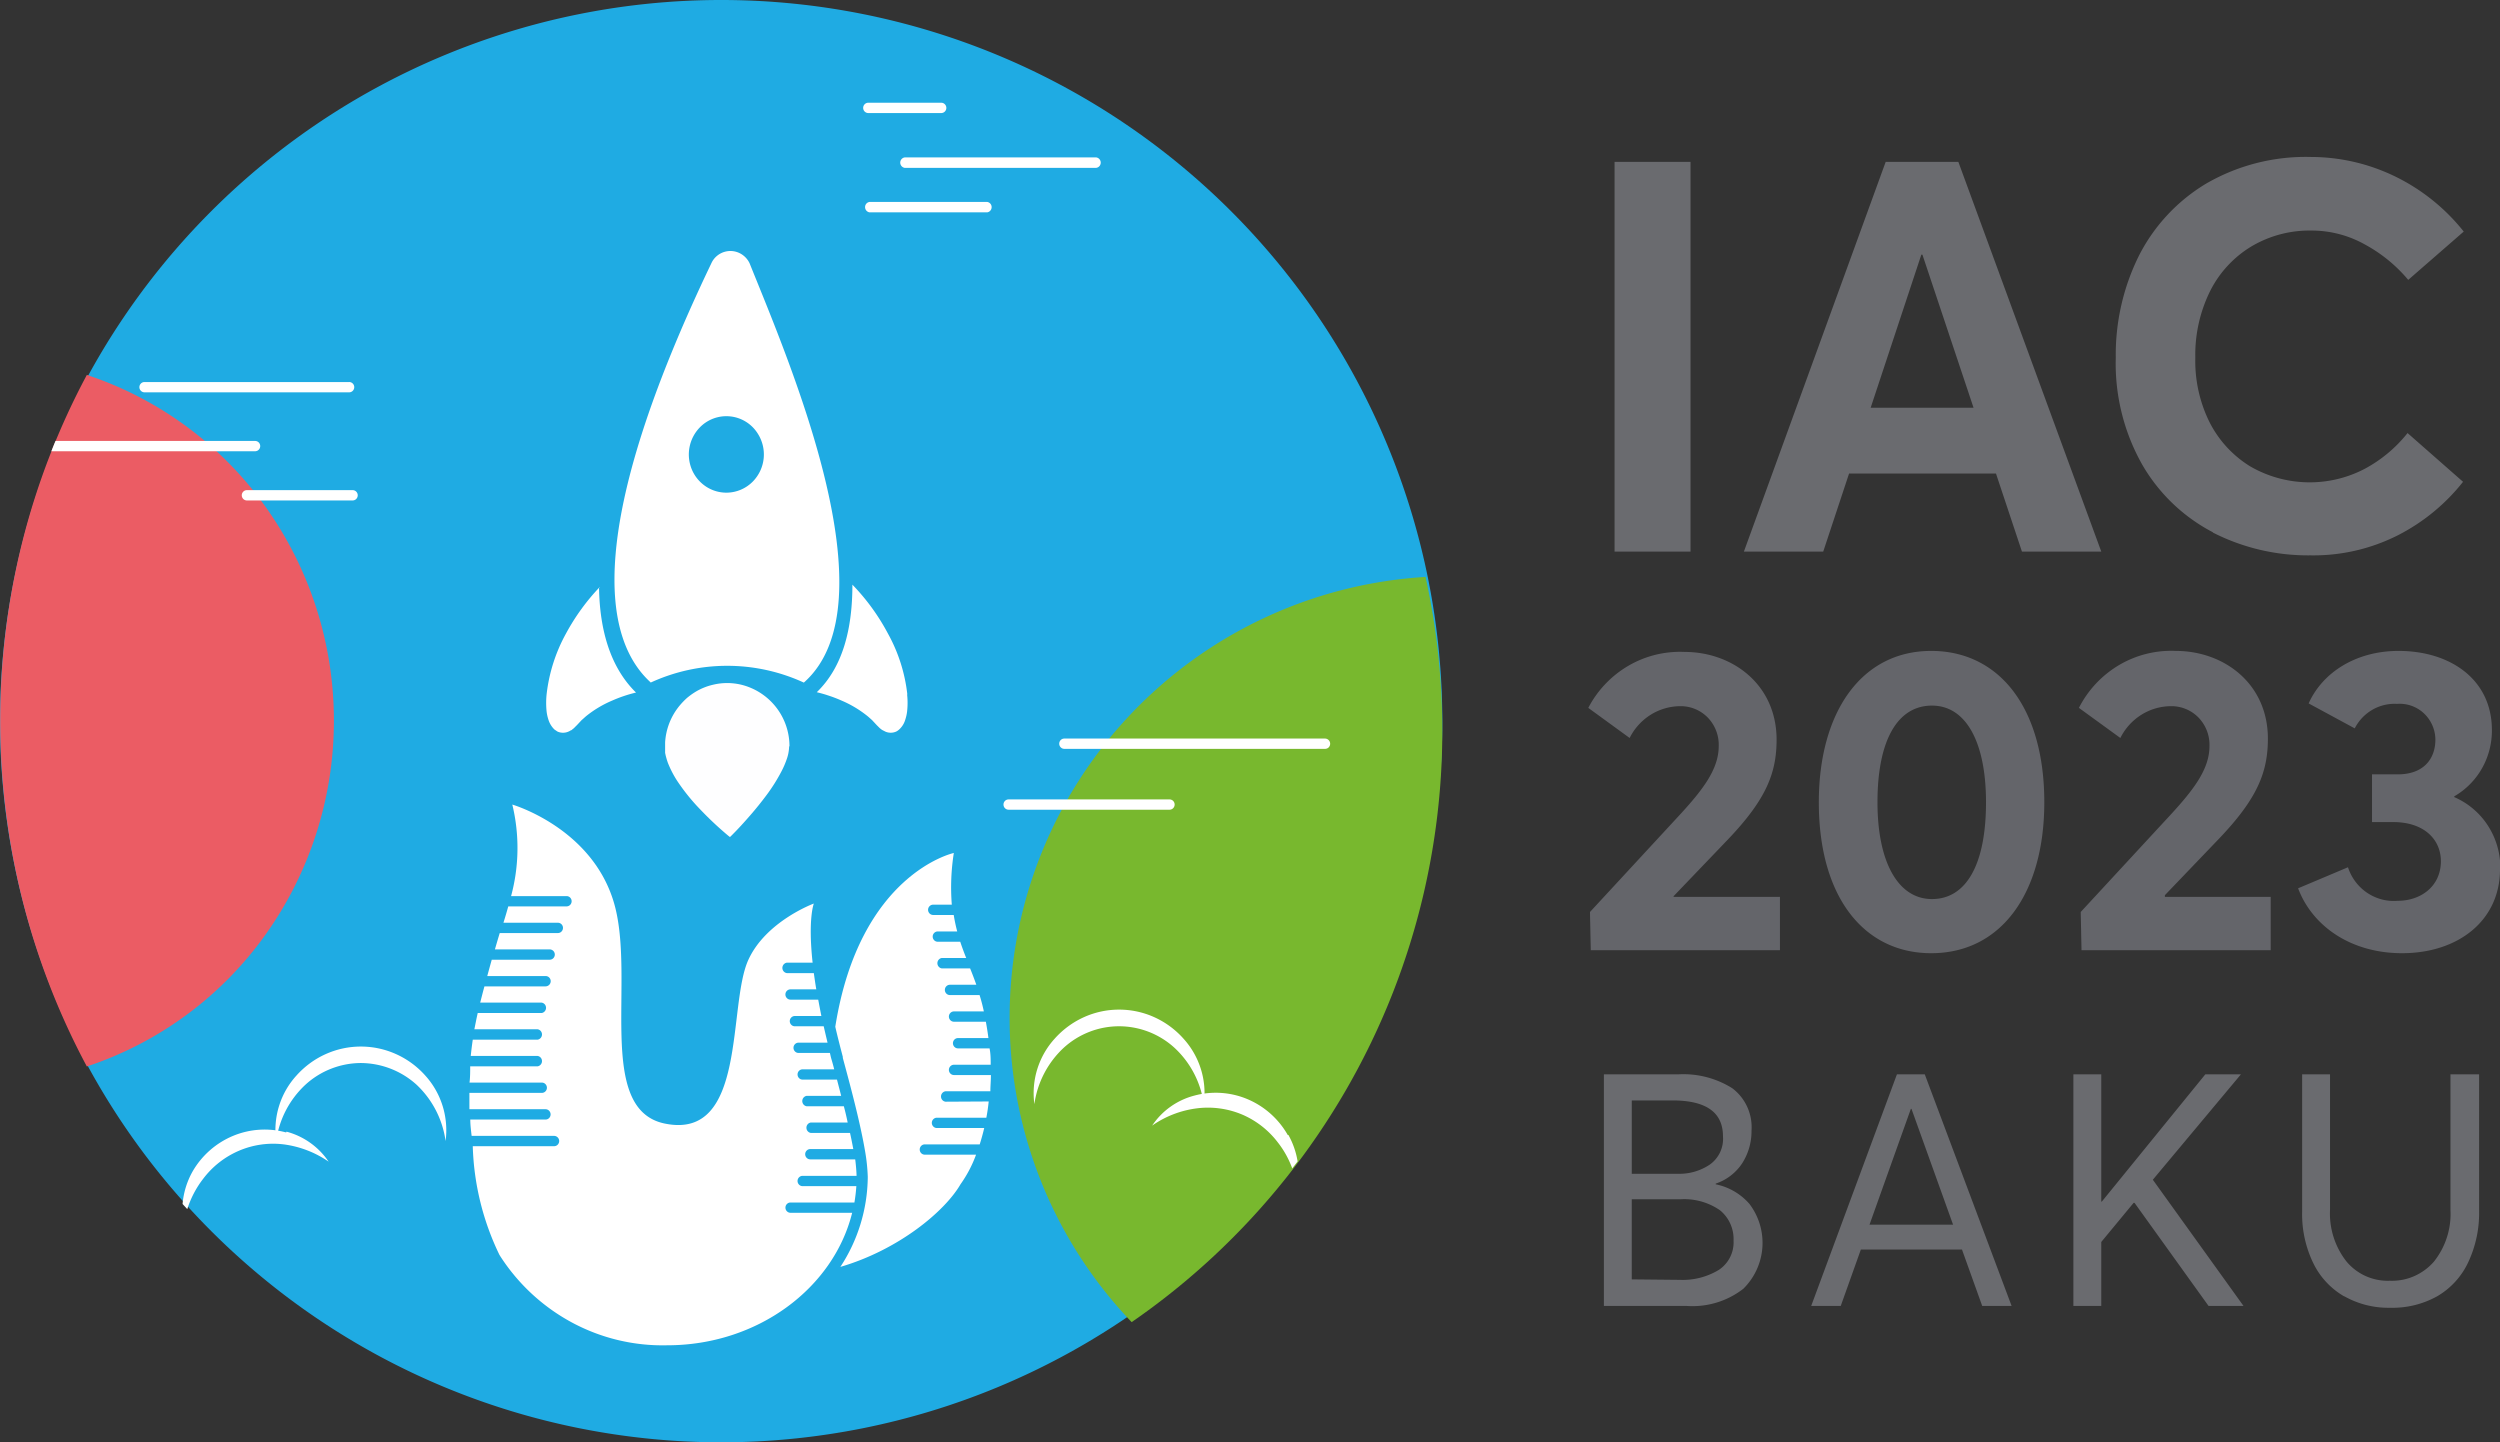<svg width="104" height="60" fill="none" xmlns="http://www.w3.org/2000/svg"><rect width="100%" height="100%" fill="#333333" stroke="none"/><g clip-path="url(#clip0_10_980)"><path d="M60 30a30 30 0 10-60 0 30 30 0 0060 0z" fill="#1FABE3"/><path d="M42 42.337A18.295 18.295 0 0047.077 55 29.911 29.911 0 0057.92 41.355 29.816 29.816 0 0059.302 24a18.44 18.44 0 00-12.298 5.747A18.337 18.337 0 0042 42.337z" fill="#78B82E"/><path d="M18.536 47.468a3.95 3.95 0 00-1.215-2.351 3.483 3.483 0 00-2.309-.895 3.44 3.44 0 00-2.304.9 3.931 3.931 0 00-1.22 2.346 3.39 3.39 0 01.121-1.46c.146-.473.394-.905.725-1.267.34-.38.753-.683 1.214-.89a3.566 3.566 0 012.928 0c.461.207.875.51 1.214.89.33.363.576.795.723 1.267.146.471.188.97.123 1.46zM43.03 45.93a3.39 3.39 0 01.122-1.458c.147-.471.394-.903.724-1.265.34-.38.753-.684 1.214-.892a3.562 3.562 0 012.929 0 3.62 3.62 0 011.213.892 3.372 3.372 0 01.846 2.727 3.92 3.92 0 00-1.22-2.346 3.423 3.423 0 00-2.304-.895c-.85 0-1.67.318-2.304.895a3.945 3.945 0 00-1.22 2.347M36.118 4.703h3.038c.056 0 .11-.023.15-.063a.216.216 0 000-.303.209.209 0 00-.15-.063h-3.038a.208.208 0 00-.148.063.216.216 0 000 .303.21.21 0 00.148.063zm1.515 2.279h7.973a.214.214 0 00.132-.073.222.222 0 000-.286.214.214 0 00-.132-.074h-7.973a.214.214 0 00-.131.074.221.221 0 00.131.36zM36.17 8.834h4.898a.214.214 0 00.132-.074.222.222 0 000-.286.214.214 0 00-.132-.073H36.17a.214.214 0 00-.131.073.221.221 0 00.131.36zm8.104 22.318h10.853a.208.208 0 00.148-.063.216.216 0 00-.148-.365H44.274a.209.209 0 00-.148.062.216.216 0 000 .303c.039.04.093.063.148.063zm-2.318 2.532h6.697c.056 0 .11-.023.15-.063a.216.216 0 000-.303.209.209 0 00-.15-.062h-6.697a.209.209 0 00-.149.062.217.217 0 000 .303.21.21 0 00.149.063zm-9.072 16.768a.208.208 0 01-.148-.063.216.216 0 010-.302.208.208 0 01.148-.063h2.66c.038-.225.065-.453.08-.68h-2.235a.208.208 0 01-.149-.063.216.216 0 010-.303.208.208 0 01.15-.063h2.243c0-.114-.024-.447-.056-.685h-1.87a.209.209 0 01-.149-.063.216.216 0 010-.303.208.208 0 01.149-.063h1.79c-.042-.219-.084-.443-.136-.671h-1.63a.214.214 0 01-.132-.074.222.222 0 010-.285.214.214 0 01.131-.074h1.533a11.006 11.006 0 00-.159-.676h-1.547a.214.214 0 01-.13-.074.221.221 0 01.13-.36h1.435c-.056-.228-.117-.451-.173-.675h-1.43a.208.208 0 01-.149-.063.217.217 0 010-.303.208.208 0 01.15-.062h1.313a9.07 9.07 0 00-.103-.381c-.038-.124-.052-.2-.075-.3H33.22a.208.208 0 01-.149-.063.216.216 0 010-.303.208.208 0 01.149-.062h1.206a63.678 63.678 0 01-.16-.681h-1.2a.208.208 0 01-.149-.063.216.216 0 010-.303.208.208 0 01.149-.062h1.103a54.357 54.357 0 01-.131-.681h-1.155a.208.208 0 01-.148-.063.216.216 0 010-.303.208.208 0 01.148-.062h1.075c-.042-.238-.074-.476-.103-.676H32.73a.213.213 0 01-.131-.074.221.221 0 01.131-.36h1.075c-.2-1.836.051-2.46.051-2.46s-1.99.733-2.724 2.342c-.874 1.904-.042 7.525-3.482 6.81-2.889-.599-1.197-6.02-2.103-9.162-.907-3.14-4.235-4.107-4.235-4.107a7.678 7.678 0 01-.051 3.808h2.309c.055 0 .109.022.148.062a.216.216 0 010 .303.208.208 0 01-.148.063h-2.426c-.06.214-.126.443-.201.68h2.267c.055 0 .109.023.148.063a.216.216 0 010 .303.208.208 0 01-.148.063h-2.421c-.066.214-.131.438-.201.68h2.28c.056 0 .11.023.15.063a.216.216 0 010 .303.209.209 0 01-.15.063h-2.411c-.06.214-.122.438-.187.68h2.43c.056 0 .11.023.149.063a.216.216 0 01-.149.366h-2.547c-.06.214-.117.443-.177.676h2.556a.214.214 0 01.131.073.222.222 0 010 .286.214.214 0 01-.13.074h-2.66c-.052.224-.098.476-.14.676h2.63a.213.213 0 01.132.073.221.221 0 01-.131.36h-2.697c-.033.224-.06.447-.084.676h2.78a.213.213 0 01.132.073.221.221 0 01-.131.36H19.56c0 .224 0 .452-.028.676h3.01c.055 0 .109.022.148.063a.216.216 0 010 .302.208.208 0 01-.149.063h-3.014v.68h3.169c.055 0 .109.023.148.064a.217.217 0 010 .302.208.208 0 01-.148.063h-3.132c0 .233.033.476.056.68h3.43c.057 0 .11.023.15.063a.216.216 0 010 .303.208.208 0 01-.15.063h-3.383a11.079 11.079 0 001.112 4.526 8.134 8.134 0 003.006 2.804 7.958 7.958 0 003.968.952c3.771 0 6.921-2.38 7.697-5.512h-2.566z" fill="#fff"/><path d="M39.33 45.83a.213.213 0 01-.132-.073.221.221 0 01.131-.36h1.87c0-.214.023-.442.023-.675h-1.538a.209.209 0 01-.148-.063.216.216 0 010-.303.208.208 0 01.148-.063h1.529c0-.219 0-.447-.047-.68h-1.313a.209.209 0 01-.149-.063.217.217 0 010-.303.209.209 0 01.149-.063h1.266a13.528 13.528 0 00-.107-.68h-1.328a.208.208 0 01-.148-.063.216.216 0 010-.303.208.208 0 01.148-.063h1.244a7.117 7.117 0 00-.178-.68h-1.234a.208.208 0 01-.148-.063.217.217 0 010-.303.208.208 0 01.148-.063h1.099a15.106 15.106 0 00-.258-.68H39.18a.214.214 0 01-.132-.074.221.221 0 010-.286.214.214 0 01.132-.074h1.014a11.676 11.676 0 01-.248-.675h-.934a.208.208 0 01-.15-.063.216.216 0 010-.303.208.208 0 01.15-.063h.808a7.079 7.079 0 01-.145-.685h-.855a.209.209 0 01-.15-.063.216.216 0 010-.303.209.209 0 01.149-.063h.776a9.204 9.204 0 01.084-2.15s-3.921.846-4.931 7.229c.089.39.196.804.313 1.252v.043c.327 1.209.73 2.708.935 3.931.057.334.091.67.103 1.01v.047a6.918 6.918 0 01-1.14 3.707c2.425-.709 4.35-2.313 5-3.44a5.15 5.15 0 00.645-1.229H38.47a.208.208 0 01-.148-.062.217.217 0 010-.303.208.208 0 01.148-.063h2.286c.065-.205.13-.433.187-.68h-1.968a.208.208 0 01-.149-.063.216.216 0 010-.303.208.208 0 01.15-.063h2.056c.043-.224.076-.45.098-.676l-1.8.01zm14.24 1.385a3.483 3.483 0 00-1.672-1.489 3.405 3.405 0 00-2.217-.148 3.03 3.03 0 00-1.752 1.247 4.161 4.161 0 011.87-.719 3.677 3.677 0 011.869.257 3.688 3.688 0 011.486 1.157c.257.326.46.693.603 1.085l.224-.29a3.374 3.374 0 00-.383-1.1m-41.694-.105a3.419 3.419 0 00-2.215.145 3.497 3.497 0 00-1.678 1.479 3.322 3.322 0 00-.416 1.352l.196.214a4.07 4.07 0 01.664-1.266 3.682 3.682 0 011.488-1.164 3.613 3.613 0 011.858-.264 4.26 4.26 0 011.87.719 3.067 3.067 0 00-1.753-1.248" fill="#fff"/><path d="M70.326 6.735h-3.16v16.211h3.16V6.735zm8.118 0h3.024l5.945 16.211h-3.3l-1.08-3.246h-6.112l-1.075 3.246h-3.3l5.898-16.211zM82.1 16.963l-2.127-6.368h-.046l-2.108 6.368H82.1zm9.964 5.184a7.276 7.276 0 01-2.95-2.823 8.551 8.551 0 01-1.098-4.44 9.27 9.27 0 01.963-4.246 7.412 7.412 0 012.804-3.004 8.265 8.265 0 014.36-1.104 8.023 8.023 0 013.422.776 8.27 8.27 0 012.926 2.327l-2.309 2.01a6.204 6.204 0 00-1.818-1.481 4.53 4.53 0 00-2.22-.571 4.732 4.732 0 00-2.463.647 4.553 4.553 0 00-1.73 1.851 5.977 5.977 0 00-.626 2.794c-.023.928.18 1.847.589 2.675a4.597 4.597 0 001.701 1.847 4.94 4.94 0 004.744.105 5.715 5.715 0 001.795-1.495l2.309 2.028a8.217 8.217 0 01-2.716 2.227 7.776 7.776 0 01-3.631.833 8.72 8.72 0 01-4.067-.952M66.722 44.693h3.09a3.82 3.82 0 012.248.576c.27.202.485.47.626.78.14.31.201.65.177.99a2.47 2.47 0 01-.378 1.338 2.118 2.118 0 01-1.112.861v.029a2.523 2.523 0 011.402.814 2.68 2.68 0 01-.253 3.532 3.448 3.448 0 01-2.36.714h-3.44v-9.634zm3.076 4.136c.47.015.933-.118 1.327-.38a1.315 1.315 0 00.551-1.176c0-1-.7-1.495-2.103-1.495h-1.692v3.051h1.916zm.056 4.412a2.898 2.898 0 001.65-.414 1.373 1.373 0 00.612-1.213 1.557 1.557 0 00-.135-.706 1.528 1.528 0 00-.435-.565 2.61 2.61 0 00-1.641-.453h-2.024v3.332l1.973.02zm9.057-8.548h1.16l3.612 9.634H82.46l-.842-2.347h-4.206l-.837 2.347h-1.229l3.566-9.634zm2.337 6.254l-1.73-4.817h-.027l-1.72 4.817h3.477zm5.006-6.254h1.159v5.293h.023l4.305-5.293h1.481l-3.664 4.384 3.772 5.25h-1.454l-3.08-4.289h-.037l-1.346 1.628v2.66h-1.16v-9.633zm11.268 9.238a3.212 3.212 0 01-1.285-1.375 4.669 4.669 0 01-.468-2.151v-5.712h1.16v5.63a3.233 3.233 0 00.682 2.152 2.233 2.233 0 001.809.804c.343.013.684-.05 1-.187.316-.137.598-.343.827-.603a3.185 3.185 0 00.692-2.165v-5.631h1.192v5.712c.01.74-.15 1.471-.468 2.137a3.196 3.196 0 01-1.28 1.385 3.812 3.812 0 01-1.954.476 3.723 3.723 0 01-1.902-.476" fill="#6A6B6F"/><path d="M3.613 15.597A30.46 30.46 0 00.009 29.981a30.46 30.46 0 003.604 14.384 14.86 14.86 0 007.436-5.49 15.305 15.305 0 002.841-8.894 15.3 15.3 0 00-2.841-8.894 14.86 14.86 0 00-7.436-5.49z" fill="#EB5C64"/><path d="M14.526 15.893H6.011a.208.208 0 00-.15.062.216.216 0 000 .303c.04.04.094.063.15.063h8.515c.056 0 .11-.023.149-.063a.216.216 0 000-.303.208.208 0 00-.149-.063zm.145 4.497h-4.403a.208.208 0 00-.148.063.216.216 0 000 .303.21.21 0 00.148.063h4.403c.056 0 .11-.023.149-.063a.217.217 0 000-.303.208.208 0 00-.149-.063zm-4.057-2.046H2.309c-.061.142-.117.285-.173.428h8.478c.056 0 .11-.023.149-.063a.216.216 0 000-.303.208.208 0 00-.15-.062zm16.452 10.052a7.621 7.621 0 016.374 0c3.74-3.303-.612-13.35-2.257-17.444a.895.895 0 00-.316-.365.872.872 0 00-1.254.322c-5.272 10.995-4.562 15.645-2.547 17.478" fill="#fff"/><path d="M37.745 28.891a6.748 6.748 0 00-.808-2.537 8.918 8.918 0 00-1.477-2.032c0 1.842-.398 3.427-1.482 4.474.154.038.313.08.467.133.196.063.387.136.575.22.37.157.716.364 1.033.613.08.062.15.129.225.195l.205.22c.052.047.089.094.15.142.06.047.056.043.093.062l.112.057a.56.56 0 00.444-.005.562.562 0 00.122-.085.873.873 0 00.248-.386c.04-.12.07-.245.084-.371a3.197 3.197 0 000-.7" fill="#fff"/><path d="M30.22 20.495c-.308 0-.61-.091-.868-.266a1.583 1.583 0 01-.577-.712 1.617 1.617 0 01.335-1.734 1.54 1.54 0 012.403.239 1.61 1.61 0 01-.192 2.006 1.547 1.547 0 01-1.1.467z" fill="#1FABE3"/><path d="M24.948 24.422a8.976 8.976 0 00-1.402 1.932 6.83 6.83 0 00-.808 2.537 3.51 3.51 0 000 .7c.014.126.043.25.084.371.05.149.135.283.248.39l.121.081a.56.56 0 00.449.005.586.586 0 00.107-.057c.038 0 .061-.043.094-.062.032-.02.098-.095.15-.143l.205-.219c.075-.062.145-.133.224-.195a4.55 4.55 0 011.038-.614 5.774 5.774 0 011-.338c-.883-.866-1.51-2.246-1.538-4.388" fill="#fff"/><path d="M32.828 31.042a1.692 1.692 0 01-.103.548 3.55 3.55 0 01-.224.514 7.212 7.212 0 01-.598.952c-.224.301-.458.592-.701.87-.248.286-.496.558-.762.824l-.075.072-.089-.072a14.119 14.119 0 01-1.13-1.061 8.348 8.348 0 01-.987-1.223 4.252 4.252 0 01-.374-.729 2.89 2.89 0 01-.116-.418v-.438c.035-.57.251-1.11.616-1.543a3.16 3.16 0 01.29-.3c.105-.088.216-.169.332-.242.233-.144.487-.249.753-.31a2.5 2.5 0 011.56.124 2.632 2.632 0 011.622 2.447" fill="#FEFEFF"/><path d="M74.046 37.31v2.219h-7.87l-.033-1.59 3.739-4.046c.967-1.051 1.617-1.904 1.617-2.855a1.63 1.63 0 00-.456-1.187 1.573 1.573 0 00-1.161-.474 2.347 2.347 0 00-1.226.365 2.406 2.406 0 00-.863.958l-1.72-1.252a4.357 4.357 0 011.67-1.753 4.252 4.252 0 012.33-.575c2.006 0 3.833 1.362 3.833 3.651 0 1.395-.44 2.485-2.005 4.131l-2.28 2.38v.029h4.425zm1.617-3.935c0-3.756 1.776-6.297 4.674-6.297 2.804 0 4.706 2.327 4.706 6.297 0 3.76-1.776 6.278-4.706 6.278-2.776 0-4.674-2.304-4.674-6.278zm6.955 0c0-2.485-.823-4.022-2.248-4.022-1.426 0-2.267 1.428-2.267 4.022 0 2.47.846 4.026 2.267 4.026 1.42 0 2.248-1.428 2.248-4.026zm11.843 3.935v2.219h-7.87l-.033-1.59 3.739-4.046c.967-1.051 1.617-1.904 1.617-2.855a1.632 1.632 0 00-.456-1.187 1.573 1.573 0 00-1.161-.474 2.342 2.342 0 00-1.226.364 2.402 2.402 0 00-.864.959l-1.724-1.252a4.374 4.374 0 011.675-1.784 4.265 4.265 0 012.354-.586c2.005 0 3.832 1.36 3.832 3.65 0 1.395-.44 2.485-2.005 4.132l-2.28 2.38v.07h4.402zM104 36.164c0 2.132-1.739 3.489-4.076 3.489-2.145 0-3.739-1.143-4.323-2.7l2.075-.875c.141.436.422.81.798 1.063.376.253.824.37 1.273.332.967 0 1.794-.61 1.794-1.647 0-.876-.668-1.628-1.986-1.628h-.879v-1.985h1.07c1.076 0 1.566-.642 1.566-1.451a1.517 1.517 0 00-.484-1.093 1.477 1.477 0 00-1.114-.388 1.842 1.842 0 00-1.026.247c-.311.18-.565.448-.731.772l-1.917-1.038c.566-1.27 1.95-2.184 3.74-2.184 2.145 0 3.883 1.18 3.883 3.293.004.56-.139 1.11-.414 1.595a3.12 3.12 0 01-1.151 1.161v.033a3.155 3.155 0 011.41 1.203c.342.535.518 1.163.506 1.8" fill="#64656A"/></g><defs><clipPath id="clip0_10_980"><path fill="#fff" d="M0 0h104v60H0z"/></clipPath></defs></svg>